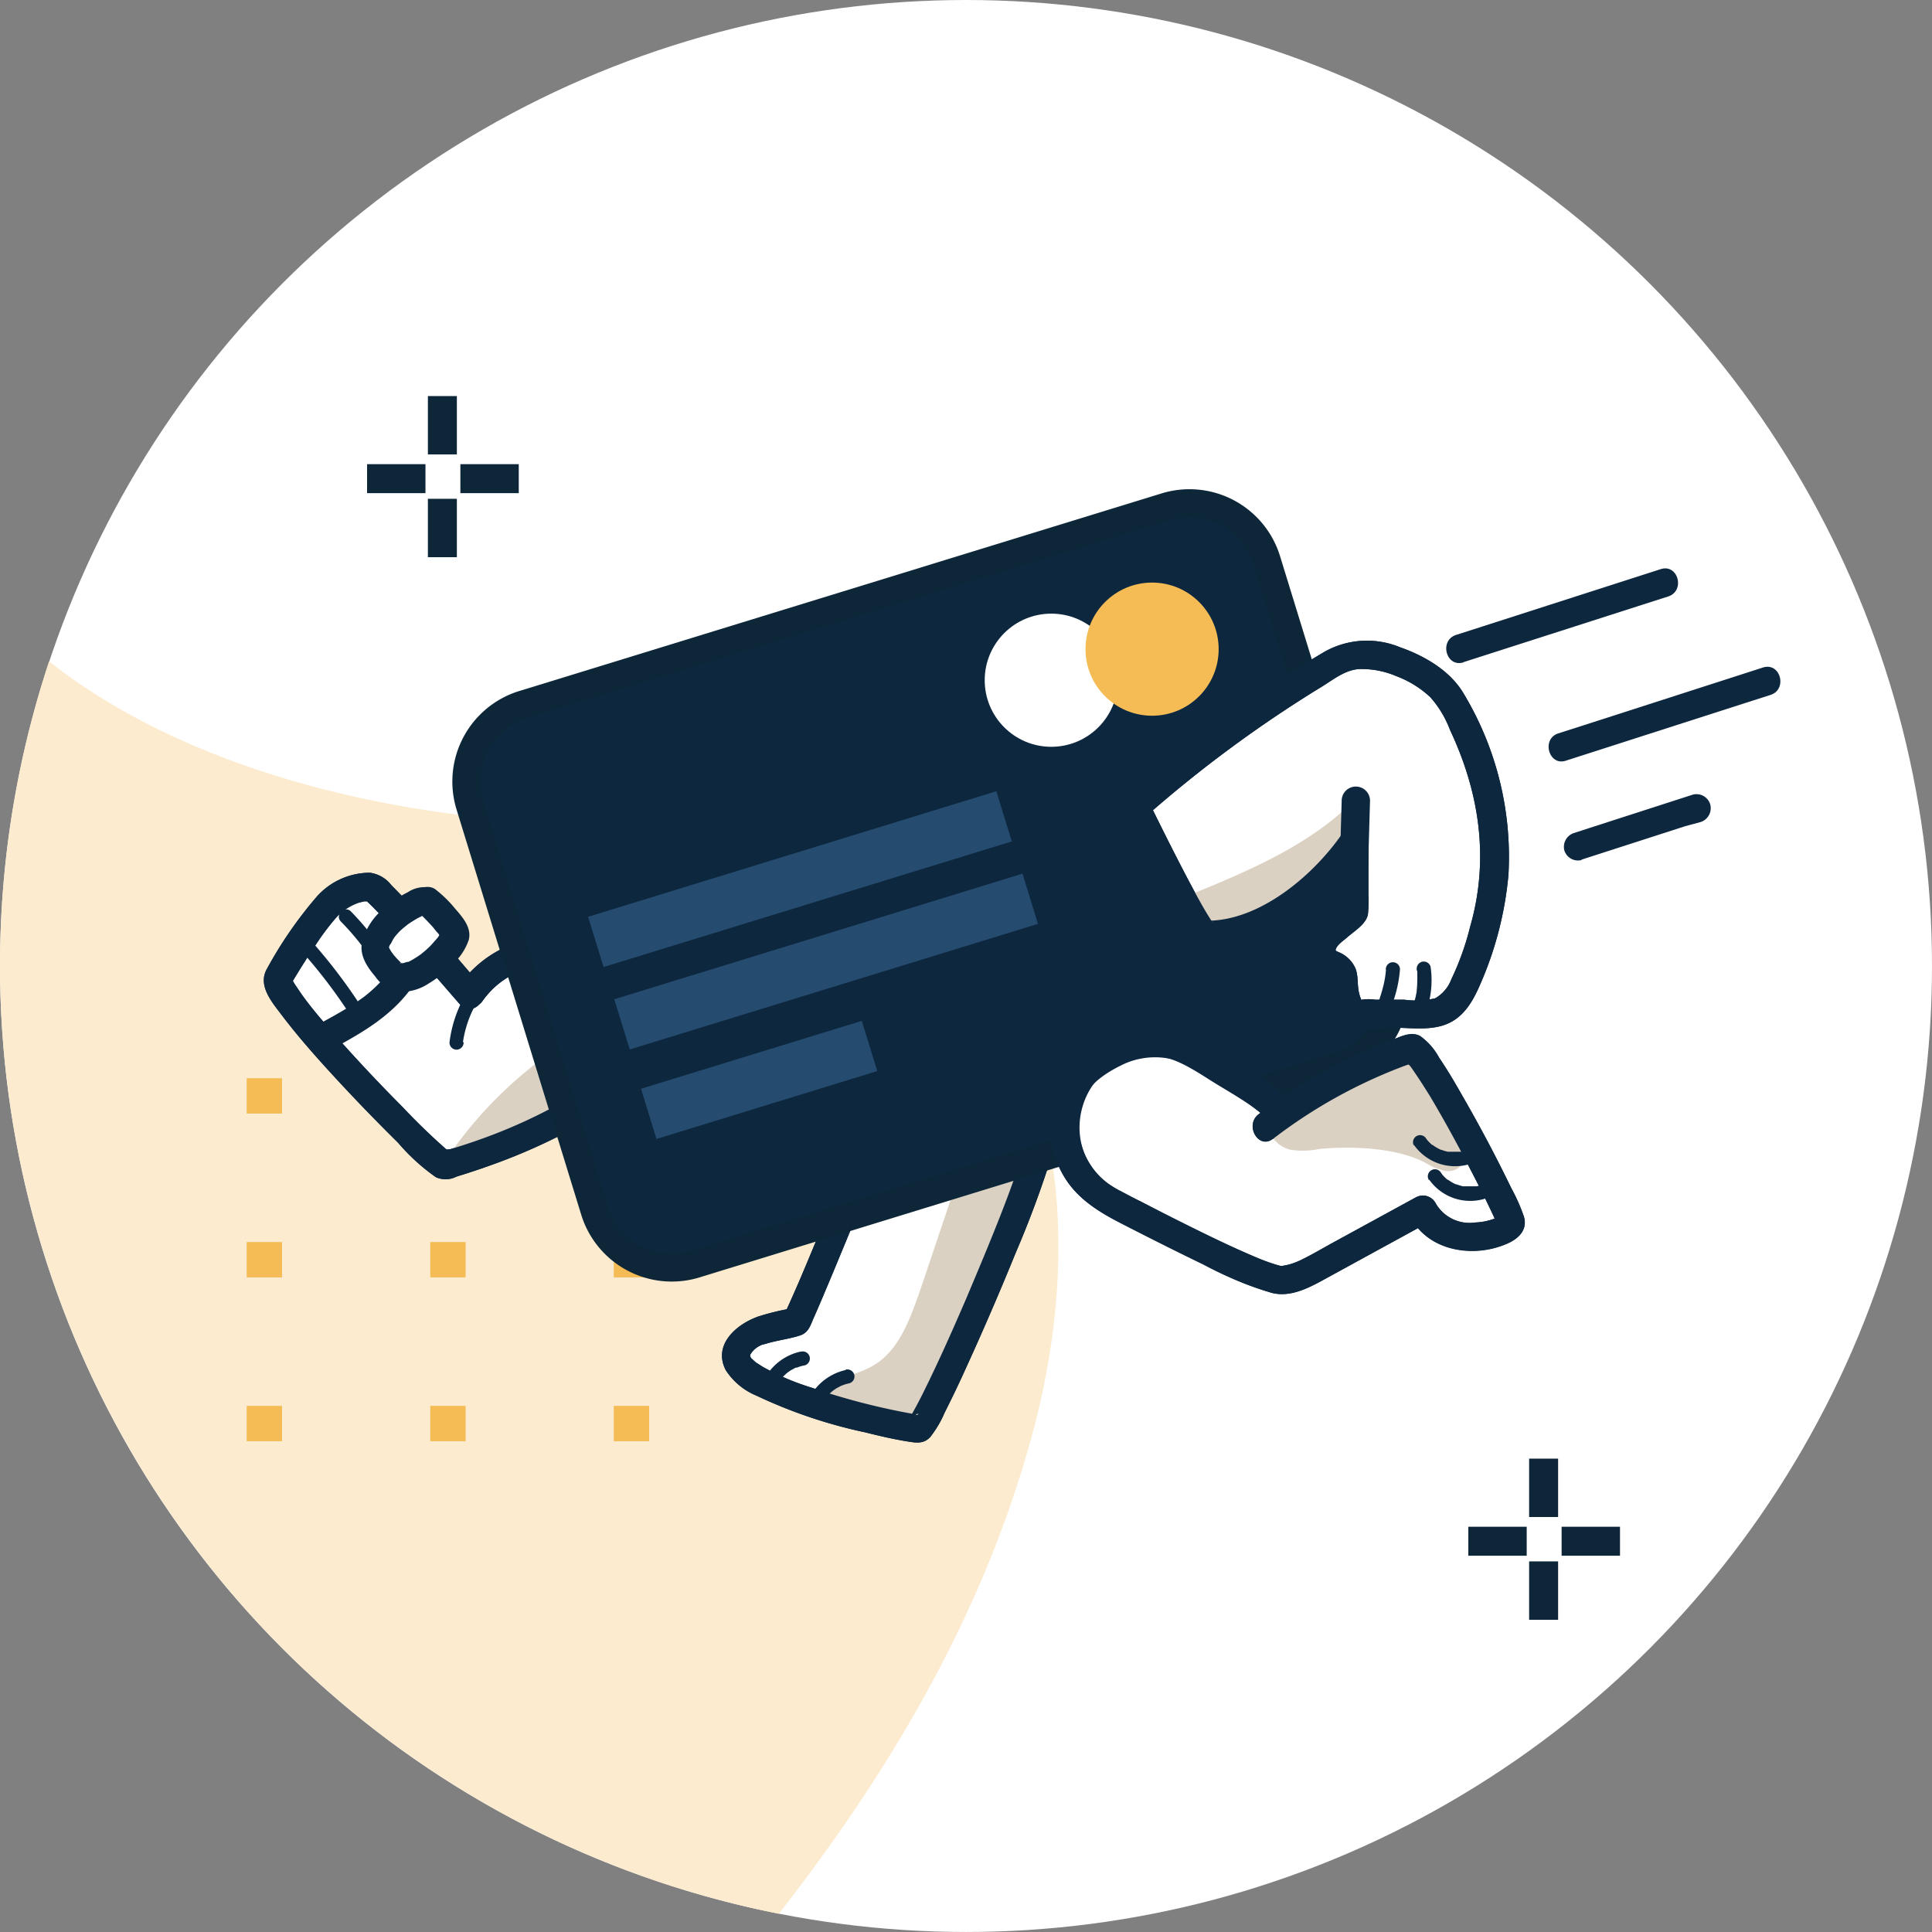 <svg width="200" height="200" viewBox="0 0 200 200" xmlns="http://www.w3.org/2000/svg">
    <rect x="0" y="0" width="200" height="200" fill="#808080" stroke="none"/>
    <g fill="none" fill-rule="evenodd">
        <g fill-rule="nonzero">
            <circle fill="#FFF" cx="100.001" cy="99.999" r="99.999"/>
            <path d="M97.605 97.622C85.38 86.413 67.06 86.364 50.55 84.692c-16.03-1.614-33.147-6.514-45.471-16.227A100.077 100.077 0 0 0 80.626 198.11c11.922-15.278 21.605-31.866 26.486-50.587 4.49-17.233 3.629-37.88-9.507-49.901z" fill="#FCEBCE"/>
            <path fill="#F5BC55" d="M25.54 111.618h3.658v3.658H25.54zM25.54 128.578h3.658v3.658H25.54zM25.54 145.538h3.658v3.658H25.54zM44.544 111.618h3.658v3.658h-3.658zM44.544 128.578h3.658v3.658h-3.658zM44.544 145.538h3.658v3.658h-3.658zM63.539 111.618h3.658v3.658h-3.658zM63.539 128.578h3.658v3.658h-3.658zM63.539 145.538h3.658v3.658h-3.658z"/>
            <path d="M48.691 102.874c3.218-4.685 8.109-4.968 12.334-4.215l5.487 12.108c-3.912 2.123-9.125 6.553-20.54 9.781-.528.157-16.744-16.1-17.321-19.239 0 0 4.059-6.973 5.976-8.313a5.663 5.663 0 0 1 3.844-1.262c.753.117 10.22 11.14 10.22 11.14z" fill="#FFF"/>
            <path d="M49.953 103.618c2.533-3.55 6.612-4.245 10.68-3.55l-.88-.676 5.517 12.109.528-1.956c-2.836 1.574-5.487 3.462-8.363 4.978a54.547 54.547 0 0 1-6.396 2.934c-1.33.509-2.69.978-4.05 1.39l-.44.136c-.489 0-.596.108-.303.196 0 0 .646.254.42.166-.224-.088 0 0-.048 0a66.813 66.813 0 0 1-4.95-4.753 173.76 173.76 0 0 1-7.12-7.59c-1.056-1.203-2.112-2.416-3.061-3.707-.342-.46-.675-.978-.978-1.418a6.172 6.172 0 0 1-.333-.617c-.117-.244 0 .069 0 .088a.724.724 0 0 1-.078-.293l-.156 1.125a83.201 83.201 0 0 1 2.729-4.353 25.596 25.596 0 0 1 2.102-2.807c.24-.272.505-.521.793-.743a6.162 6.162 0 0 1 1.31-.734c.192-.079.392-.138.597-.176a.978.978 0 0 1 .41-.058c.245 0 .275 0 .07-.088 0 0-.392-.353 0 .048l.664.646c.636.646 1.242 1.31 1.859 1.956 1.506 1.643 2.934 3.316 4.44 4.998l2.7 3.11c1.232 1.438 3.296-.645 2.073-2.073-2.983-3.472-5.927-7.023-9.165-10.26a3.365 3.365 0 0 0-2.23-1.301 7.384 7.384 0 0 0-5.447 2.416 42.527 42.527 0 0 0-5.184 7.482c-1.027 1.722.42 3.414 1.467 4.793 1.76 2.328 3.707 4.509 5.682 6.65a200.608 200.608 0 0 0 6.407 6.622 20.892 20.892 0 0 0 3.912 3.56c.685.3 1.469.276 2.132-.068a78.445 78.445 0 0 0 4.5-1.526 60.807 60.807 0 0 0 6.846-3.051c2.934-1.556 5.702-3.502 8.637-5.126.682-.421.91-1.305.518-2.005l-3.756-8.372c-.548-1.203-.978-2.494-1.663-3.648-.518-.92-1.594-.93-2.543-1.037a16.441 16.441 0 0 0-3.912 0 11.942 11.942 0 0 0-8.46 5.145c-1.106 1.496 1.477 2.963 2.523 1.438z" fill="#0D273F"/>
            <path d="M46.12 120.127a42.771 42.771 0 0 1 12.225-12.069 19.63 19.63 0 0 1 4.49-2.289c.21-.087.442-.107.665-.058.223.105.403.285.508.508a18.73 18.73 0 0 1 2.27 5.869l-19.21 7.824" fill="#DBD1C2"/>
            <path d="M49.953 103.618c2.533-3.55 6.612-4.245 10.68-3.55l-.88-.676 5.517 12.109.528-1.956c-2.836 1.574-5.487 3.462-8.363 4.978a54.547 54.547 0 0 1-6.396 2.934c-1.33.509-2.69.978-4.05 1.39l-.44.136c-.489 0-.596.108-.303.196 0 0 .646.254.42.166-.224-.088 0 0-.048 0a66.813 66.813 0 0 1-4.95-4.753 173.76 173.76 0 0 1-7.12-7.59c-1.056-1.203-2.112-2.416-3.061-3.707-.342-.46-.675-.978-.978-1.418a6.172 6.172 0 0 1-.333-.617c-.117-.244 0 .069 0 .088a.724.724 0 0 1-.078-.293l-.156 1.125a83.201 83.201 0 0 1 2.729-4.353 25.596 25.596 0 0 1 2.102-2.807c.24-.272.505-.521.793-.743a6.162 6.162 0 0 1 1.31-.734c.192-.079.392-.138.597-.176a.978.978 0 0 1 .41-.058c.245 0 .275 0 .07-.088 0 0-.392-.353 0 .048l.664.646c.636.646 1.242 1.31 1.859 1.956 1.506 1.643 2.934 3.316 4.44 4.998l2.7 3.11c1.232 1.438 3.296-.645 2.073-2.073-2.983-3.472-5.927-7.023-9.165-10.26a3.365 3.365 0 0 0-2.23-1.301 7.384 7.384 0 0 0-5.447 2.416 42.527 42.527 0 0 0-5.184 7.482c-1.027 1.722.42 3.414 1.467 4.793 1.76 2.328 3.707 4.509 5.682 6.65a200.608 200.608 0 0 0 6.407 6.622 20.892 20.892 0 0 0 3.912 3.56c.685.3 1.469.276 2.132-.068a78.445 78.445 0 0 0 4.5-1.526 60.807 60.807 0 0 0 6.846-3.051c2.934-1.556 5.702-3.502 8.637-5.126.682-.421.91-1.305.518-2.005l-3.756-8.372c-.548-1.203-.978-2.494-1.663-3.648-.518-.92-1.594-.93-2.543-1.037a16.441 16.441 0 0 0-3.912 0 11.942 11.942 0 0 0-8.46 5.145c-1.106 1.496 1.477 2.963 2.523 1.438z" fill="#0D273F"/>
            <path d="M44.202 93.28c.157.097 2.631 2.484 2.836 3.344.265 1.086-4 5.34-6.122 4.51-.157-.07-2.338-2.065-2.113-3.17.616-2.944 4.95-4.959 5.399-4.685z" fill="#FFF"/>
            <path d="M43.459 94.541c-.343-.235-.304-.235-.127-.088l.303.293c.283.274.567.568.831.851.264.284.303.323.44.49.144.196.3.382.47.557 0 0-.186-.264-.098-.137l.098.137.146.215s.069.108.108.166c.137.245 0 .088 0-.068.059.244 0-.382 0-.235 0 .147.078-.313 0-.225a.978.978 0 0 0 0 .157c0 .127.196-.372 0-.118-.196.255-.137.255-.215.372-.078.117-.088.137-.137.196l-.069.088c-.156.225.186-.206.069-.088-.274.303-.528.616-.822.91l-.47.43-.253.205-.137.117c-.147.127.225-.166.078-.058-.353.261-.722.5-1.105.714l-.304.156h-.117c-.127.078.157-.068.166-.059.01.01-.479.157-.596.186-.118.03-.382.069-.088 0 .293-.068 0 0-.079 0h-.195c.274-.098.342.078.195 0a.812.812 0 0 0-.146 0c-.118 0 .352.166.215.088.049 0 .362.303.176.127l-.333-.303-.4-.41-.206-.235-.098-.108-.088-.108c.098 0 .069.089 0 0a.89.89 0 0 0-.107-.156 2.553 2.553 0 0 1-.167-.274c-.058-.088-.097-.176-.156-.264-.059-.088.098 0 .049.127a.372.372 0 0 0-.05-.147.978.978 0 0 1 0-.146v.215c0-.303-.107.352 0 .078l.089-.323.068-.176c.05-.176-.127.255 0 .088.127-.166.206-.39.323-.577.117-.185.127-.185.196-.283.068-.098-.059.058-.059.068 0 .01.108-.127.127-.147a6.73 6.73 0 0 1 .577-.606l.294-.254c.058 0 .332-.303.185-.157-.146.147.128-.088.186-.137l.313-.215.626-.381.558-.284.127-.059c.176-.088-.147.069-.166.069.077-.024.152-.053.225-.088.137-.05.273-.069.41-.118.137-.048-.41 0-.225 0h.05a1.144 1.144 0 0 1-.646-.176 1.467 1.467 0 0 0 1.496-2.425 3.16 3.16 0 0 0-2.807.371c-1 .491-1.92 1.13-2.729 1.898a6.71 6.71 0 0 0-1.956 3.16c-.342 1.408.47 2.62 1.34 3.647a4 4 0 0 0 2.123 1.555 5.076 5.076 0 0 0 3.384-.811c.97-.58 1.853-1.294 2.621-2.123a5.947 5.947 0 0 0 1.555-2.406c.323-1.281-.645-2.357-1.428-3.257a12.363 12.363 0 0 0-2.103-2.034 1.487 1.487 0 0 0-2.015.528 1.506 1.506 0 0 0 .48 2.005z" fill="#0D273F"/>
            <path d="M34.695 108.42c2.934-1.585 5.761-3.277 7.766-5.966a1.457 1.457 0 0 0-.518-1.957 1.516 1.516 0 0 0-2.015.519c-.166.225.098-.098 0 0l-.186.225-.352.4a13.54 13.54 0 0 1-.753.744c-.264.245-.558.49-.851.724-.294.235.107-.078 0 0l-.196.147-.479.342c-1.232.841-2.543 1.565-3.854 2.279a1.477 1.477 0 0 0-.528 1.956c.422.687 1.31.92 2.015.528l-.049.059z" fill="#0D273F"/>
            <path d="M31.184 98.424a54.058 54.058 0 0 1 4.558 5.868.734.734 0 0 0 .978.264c.34-.2.457-.634.264-.978a56.425 56.425 0 0 0-4.783-6.19.734.734 0 0 0-1.037 0 .743.743 0 0 0 0 1.036h.02zM35.292 95.402a27.171 27.171 0 0 1 4.02 5.232.734.734 0 1 0 1.271-.733 29.342 29.342 0 0 0-4.254-5.546c-.666-.675-1.702.372-1.037 1.047zM47.929 107.853c.26-1.761.93-3.436 1.956-4.89a.743.743 0 0 0-.264-.979.753.753 0 0 0-.978.264 12.95 12.95 0 0 0-2.113 5.683c.005.403.33.728.733.733.401-.01.724-.332.734-.733l-.068-.078z" fill="#0D273F"/>
            <path d="M78.885 137.694c-1.565.508-2.935 1.516-2.582 3.13.792 3.501 18.143 7.218 18.779 7.052.978-.235 11.277-23.474 12.822-30.32 0 0 .05-3.688-5.477-5.762-3.462-1.31-7.893-.831-10.104 2.132-1.095 1.487-7.6 18.017-9.868 22.907-1.208.208-2.4.496-3.57.86z" fill="#FFF"/>
            <path d="M78.503 136.285c-2.279.793-4.743 2.935-3.364 5.566a6.935 6.935 0 0 0 3.178 2.63 51.134 51.134 0 0 0 11.248 3.796c1.409.352 2.817.684 4.245.919.978.156 1.77.332 2.494-.44a11.267 11.267 0 0 0 1.487-2.524 115.228 115.228 0 0 0 2.122-4.43c1.826-3.99 3.567-8.02 5.223-12.09a106.982 106.982 0 0 0 3.913-10.631c.351-.94.393-1.969.117-2.934a8.46 8.46 0 0 0-3.6-4.45c-4.254-2.788-11.433-3.17-14.543 1.584a23.542 23.542 0 0 0-1.751 3.726c-.978 2.23-1.898 4.47-2.827 6.72-1.74 4.118-3.374 8.313-5.262 12.372l.87-.674a26.213 26.213 0 0 0-3.56.86c-1.8.548-1.036 3.384.773 2.827 1.154-.362 2.396-.49 3.531-.86.86-.265 1.076-.979 1.399-1.742.714-1.604 1.388-3.227 2.063-4.841 1.604-3.844 3.17-7.707 4.793-11.542 1.027-2.415 1.829-5.692 4.392-6.915 3.423-1.643 9.78-.146 10.876 3.766.049.186.068.382.127.558-.157-.48 0-.137 0 0 .205-.45 0 0-.098.264s-.196.684-.293 1.036c-.45 1.497-.978 2.935-1.526 4.45-1.38 3.727-2.934 7.405-4.47 11.053-1.399 3.247-2.836 6.494-4.411 9.673-.44.9-.91 1.78-1.409 2.65 0 .089-.176.206-.195.294.059-.235.293-.244.665-.46.655-.39.235.137.068-.068h.137l-.43-.068a71.087 71.087 0 0 1-10.436-2.7 25.43 25.43 0 0 1-5.096-2.171l-.704-.45c-.098-.078-.606-.568-.43-.372a.88.88 0 0 1-.167-.293c.079.45 0-.088 0-.118a2.406 2.406 0 0 1 1.575-1.144c1.82-.616 1.066-3.453-.724-2.827z" fill="#0D273F"/>
            <path d="M107.308 117.086c-.519-1.428-1.291-3.081-2.788-3.306a2.856 2.856 0 0 0-2.523 1.144 8.44 8.44 0 0 0-1.282 2.592c-.978 2.572-4.802 14.211-5.721 16.784-.92 2.572-2.035 5.457-4.402 6.944-2.073 1.301-4.89 1.428-6.465 3.335a42.057 42.057 0 0 0 9.36 2.133 2.866 2.866 0 0 0 1.77-.216c.444-.318.784-.76.979-1.271 3.09-6.309 9.438-21.263 11.091-28.09" fill="#DBD1C2"/>
            <path d="M78.503 136.285c-2.279.793-4.743 2.935-3.364 5.566a6.935 6.935 0 0 0 3.178 2.63 51.134 51.134 0 0 0 11.248 3.796c1.409.352 2.817.684 4.245.919.978.156 1.77.332 2.494-.44a11.267 11.267 0 0 0 1.487-2.524 115.228 115.228 0 0 0 2.122-4.43c1.826-3.99 3.567-8.02 5.223-12.09a106.982 106.982 0 0 0 3.913-10.631c.351-.94.393-1.969.117-2.934a8.46 8.46 0 0 0-3.6-4.45c-4.254-2.788-11.433-3.17-14.543 1.584a23.542 23.542 0 0 0-1.751 3.726c-.978 2.23-1.898 4.47-2.827 6.72-1.74 4.118-3.374 8.313-5.262 12.372l.87-.674a26.213 26.213 0 0 0-3.56.86c-1.8.548-1.036 3.384.773 2.827 1.154-.362 2.396-.49 3.531-.86.86-.265 1.076-.979 1.399-1.742.714-1.604 1.388-3.227 2.063-4.841 1.604-3.844 3.17-7.707 4.793-11.542 1.027-2.415 1.829-5.692 4.392-6.915 3.423-1.643 9.78-.146 10.876 3.766.049.186.068.382.127.558-.157-.48 0-.137 0 0 .205-.45 0 0-.098.264s-.196.684-.293 1.036c-.45 1.497-.978 2.935-1.526 4.45-1.38 3.727-2.934 7.405-4.47 11.053-1.399 3.247-2.836 6.494-4.411 9.673-.44.9-.91 1.78-1.409 2.65 0 .089-.176.206-.195.294.059-.235.293-.244.665-.46.655-.39.235.137.068-.068h.137l-.43-.068a71.087 71.087 0 0 1-10.436-2.7 25.43 25.43 0 0 1-5.096-2.171l-.704-.45c-.098-.078-.606-.568-.43-.372a.88.88 0 0 1-.167-.293c.079.45 0-.088 0-.118a2.406 2.406 0 0 1 1.575-1.144c1.82-.616 1.066-3.453-.724-2.827z" fill="#0D273F"/>
            <path d="M82.885 139.914a5.575 5.575 0 0 0-3.824 2.993.753.753 0 0 0 .264.978.734.734 0 0 0 .978-.264c.078-.17.17-.334.274-.49l.137-.205a.743.743 0 0 1 .078-.107c0-.069-.098.117 0 0 .233-.278.491-.534.773-.763.078-.068-.147.098 0 0l.107-.068c.073-.06.152-.113.235-.157l.46-.254h.117c.156-.079-.156.058 0 0l.245-.088c.175-.06.355-.107.537-.137a.736.736 0 1 0-.39-1.418l.009-.02zM87.56 141.821a5.624 5.624 0 0 0-3.834 3.003.763.763 0 0 0 .264.978.743.743 0 0 0 .978-.264c.079-.166.167-.323.264-.49l.147-.205.069-.107c.058-.069-.088.117 0 0 .232-.278.491-.534.772-.763.069-.059-.146.108 0 0l.108-.078.225-.157.47-.254.117-.049c.156-.078-.157.059 0 0l.234-.088c.177-.058.357-.107.538-.147a.734.734 0 0 0 .519-.9.753.753 0 0 0-.9-.518l.03.04z" fill="#0D273F"/>
            <path d="M54.184 72.938 120.68 52.48a8.343 8.343 0 0 1 10.427 5.521l12.904 41.946a8.343 8.343 0 0 1-5.52 10.428l-66.496 20.456a8.343 8.343 0 0 1-10.427-5.52L48.663 83.364a8.343 8.343 0 0 1 5.521-10.427z" stroke="#0D2739" stroke-width="2.934" fill="#0D273F"/>
            <circle fill="#FFF" cx="108.829" cy="70.416" r="6.892"/>
            <circle fill="#F5BC55" cx="119.263" cy="67.2" r="6.892"/>
            <path fill="#254C6F" d="m67.958 117.906-1.6-5.197 22.853-7.03 1.6 5.197zM65.19 108.639l-1.6-5.197 42.26-13 1.599 5.196zM62.48 100.104l-1.6-5.197 42.26-13 1.599 5.197z"/>
            <path d="M131.065 116.655a56.347 56.347 0 0 1 15.082-8.118c1.193-.391 10.27 17.058 10.29 18.085.019 1.027-6.945 3.169-9.136-1.399l-11.737 6.416a8.587 8.587 0 0 1-2.787.88c-1.712.128-12.54-5.428-17.743-8.127a8.803 8.803 0 0 1-3.305-12.715c7.824-7.306 12.861-2.162 16.92.362a19.884 19.884 0 0 1 3.531 2.66" fill="#FFF"/>
            <path d="M131.76 117.917a52.552 52.552 0 0 1 13.693-7.6c.234-.088.479-.146.704-.254.763-.342 0 0-.47-.166-.107 0-.322-.323-.166-.078.303.469.313.332.567.684.685.978 1.311 1.956 1.957 2.993 1.613 2.71 3.11 5.487 4.548 8.294a102.465 102.465 0 0 1 1.711 3.443c.186.381.362.773.538 1.164-.156-.352.098.43.176.509-.088-.088 0-.666.098-.842.098-.176.342-.156.147-.185-.196-.03-.411.215-.48.244a6.328 6.328 0 0 1-2.073.43 4.04 4.04 0 0 1-4.137-2.073 1.496 1.496 0 0 0-2.005-.528l-8.265 4.518c-1.154.626-2.289 1.301-3.463 1.878a8.187 8.187 0 0 1-1.251.509c-.318.1-.646.166-.979.196h-.078c-.8-.223-1.585-.501-2.347-.832-4.842-2.005-9.517-4.49-14.153-6.915a7.6 7.6 0 0 1-4.362-6.347 7.277 7.277 0 0 1 .841-3.815c.724-1.34 2.523-2.387 3.912-3.032a7.825 7.825 0 0 1 7.326.548c1.066.596 2.064 1.3 3.081 1.956a29.636 29.636 0 0 1 4.274 3.11c1.35 1.32 3.423-.753 2.074-2.073a39.974 39.974 0 0 0-7.404-5.233 11.61 11.61 0 0 0-7.825-1.849c-3.218.509-7.003 2.768-8.333 5.8a10.368 10.368 0 0 0 .45 9.263c1.584 2.807 4.284 4.098 7.022 5.506 2.739 1.409 5.595 2.846 8.441 4.177a28.853 28.853 0 0 0 6.387 2.582c1.897.371 3.775-.685 5.399-1.575l10.69-5.868-2.005-.519c1.868 3.639 6.71 4.343 10.192 2.71 1.105-.519 1.956-1.428 1.565-2.72a18.926 18.926 0 0 0-1.301-2.934 149.526 149.526 0 0 0-4.988-9.428c-.783-1.38-1.585-2.759-2.485-4.079a6.631 6.631 0 0 0-1.956-2.24c-.978-.538-2.103.088-3.051.46a53.28 53.28 0 0 0-4.773 2.122 56.729 56.729 0 0 0-8.91 5.507c-1.477 1.134 0 3.687 1.486 2.533l-.02.049z" fill="#0D273F"/>
            <path d="M131.163 116.391a3.277 3.277 0 0 0 2.367 2.621 8.666 8.666 0 0 0 3.051-.068c3.365-.323 8.06-.147 11.033 1.457a5.947 5.947 0 0 0 1.956.802 1.81 1.81 0 0 0 1.849-.753c.184-.383.249-.812.186-1.232a10.837 10.837 0 0 0-1.536-4.089l-2.308-4.293a1.741 1.741 0 0 0-.597-.724 1.682 1.682 0 0 0-.978-.069c-4.577.685-10.397 3.081-14.524 5.184" fill="#DBD1C2"/>
            <path d="M147.927 122.084a5.203 5.203 0 0 0 5.947 1.956.763.763 0 0 0 .518-.9.743.743 0 0 0-.91-.518 3.502 3.502 0 0 1-.645.185h-.176c.078 0 0 0 0 0H151.438l-.342-.097-.303-.098s-.166-.069-.059 0l-.127-.059a4.382 4.382 0 0 1-.587-.342l-.146-.098c.088.059 0 0-.05 0l-.234-.215-.245-.255-.088-.117c.079.108-.049-.078-.058-.078a.734.734 0 1 0-1.262.743l-.01-.107zM146.352 118.494a5.213 5.213 0 0 0 5.957 1.956.734.734 0 0 0-.391-1.408 5.34 5.34 0 0 1-.646.186h-.176c.078 0 0 0 0 0h-1.213l-.352-.088-.303-.108h-.049l-.137-.059a4.89 4.89 0 0 1-.577-.332l-.147-.108h-.049a2.445 2.445 0 0 1-.234-.215 3.003 3.003 0 0 1-.245-.254l-.088-.108-.058-.078a.734.734 0 0 0-1.272.733l-.02-.117z" fill="#0D273F"/>
            <path d="M131.76 117.917a52.552 52.552 0 0 1 13.693-7.6c.234-.088.479-.146.704-.254.763-.342 0 0-.47-.166-.107 0-.322-.323-.166-.078.303.469.313.332.567.684.685.978 1.311 1.956 1.957 2.993 1.613 2.71 3.11 5.487 4.548 8.294a102.465 102.465 0 0 1 1.711 3.443c.186.381.362.773.538 1.164-.156-.352.098.43.176.509-.088-.088 0-.666.098-.842.098-.176.342-.156.147-.185-.196-.03-.411.215-.48.244a6.328 6.328 0 0 1-2.073.43 4.04 4.04 0 0 1-4.137-2.073 1.496 1.496 0 0 0-2.005-.528l-8.656 4.724c-1.037.567-2.054 1.183-3.11 1.702a6.563 6.563 0 0 1-2.123.675c-.205 0 .284.068-.059 0l-.47-.128a22.3 22.3 0 0 1-2.62-.978c-2.602-1.134-5.155-2.396-7.698-3.667a337.9 337.9 0 0 1-3.746-1.908 23.728 23.728 0 0 1-3.462-1.897c-4.96-3.707-3.15-11.659 2.787-13.057 2.934-.685 5.233.733 7.6 2.23 1.956 1.261 4.519 2.591 6.103 4.117 1.36 1.31 3.433-.763 2.074-2.073a38.302 38.302 0 0 0-6.133-4.216c-2.445-1.555-4.773-3.09-7.825-3.169a10.377 10.377 0 0 0-9.908 13.762c1.174 3.198 3.57 4.949 6.485 6.455a427.68 427.68 0 0 0 8.734 4.372 38.575 38.575 0 0 0 7.062 2.934c1.956.47 3.805-.47 5.458-1.379l10.935-5.966-2.005-.518c1.868 3.638 6.71 4.342 10.191 2.709 1.105-.519 1.956-1.428 1.565-2.72a18.926 18.926 0 0 0-1.3-2.933 149.526 149.526 0 0 0-4.989-9.43c-.782-1.378-1.584-2.757-2.484-4.078a6.631 6.631 0 0 0-1.956-2.24c-.979-.537-2.103.089-3.052.46a53.281 53.281 0 0 0-4.773 2.123 56.728 56.728 0 0 0-8.91 5.506c-1.477 1.135 0 3.688 1.486 2.533l-.01.02z" fill="#0D273F"/>
            <path d="M117.626 83.44a139.308 139.308 0 0 1 20.833-15.053c3.248-1.956 10.163.978 11.884 4.372 3.57 6.964 6.21 14.515 2.934 24.677a23.474 23.474 0 0 1-2.142 5.419 4.597 4.597 0 0 1-1.584 1.682 5.438 5.438 0 0 1-2.72.43l-6.034-.088a1.418 1.418 0 0 1-.606-.107 1.262 1.262 0 0 1-.519-.646 6.416 6.416 0 0 1-.557-2.445 2.592 2.592 0 0 0-.147-1.066c-.381-.783-1.545-.86-2.005-1.585-.577-.919.303-2.044 1.115-2.758l2.152-1.956.058-7.384c-5.213 7.775-13.693 10.387-15.56 9.555-.9-.352-7.102-13.047-7.102-13.047z" fill="#FFF"/>
            <path d="M118.663 84.477a130.965 130.965 0 0 1 18.183-13.4c1.222-.753 2.425-1.75 3.912-1.82a9.223 9.223 0 0 1 3.834.754 10.583 10.583 0 0 1 3.472 2.161c.88.99 1.57 2.134 2.034 3.375 3.062 6.504 4.099 13.38 2.094 20.373a28.1 28.1 0 0 1-1.957 5.468 3.795 3.795 0 0 1-1.662 1.956 8.93 8.93 0 0 1-3.189.146h-3.012a4.49 4.49 0 0 0-1.399 0c-.381.186-.117-.107.049.225a4.03 4.03 0 0 1-.323-.89c-.215-.831-.068-1.721-.362-2.523a3.189 3.189 0 0 0-1.516-1.624c-.117-.068-.47-.186-.528-.274-.186-.303-.059.06 0-.166.127-.43.822-.9 1.125-1.164.743-.675 2.015-1.398 2.19-2.435.07-.676.087-1.356.05-2.035V87.06a1.477 1.477 0 0 0-2.73-.734c-2.933 4.225-8.156 8.656-13.37 8.97h-.166c-.117 0-.4-.177-.176 0 .225.175.411.107.245.116.117 0 .156.235-.059-.107-.45-.695-.86-1.399-1.262-2.123-1.144-2.063-2.21-4.166-3.276-6.269a806.09 806.09 0 0 1-2.044-4.118c-.832-1.702-3.365-.215-2.534 1.477 1.78 3.648 3.58 7.306 5.575 10.847.822 1.448 1.526 2.934 3.375 3.12 2.347.166 4.89-.978 6.905-2.015a25.91 25.91 0 0 0 9.321-8.401l-2.739-.744-.058 7.385.43-1.037c-1.31 1.164-3.218 2.396-3.736 4.186a2.827 2.827 0 0 0 .235 2.25c.43.723 1.124.87 1.692 1.369.567.499.322 1.496.479 2.19a4.95 4.95 0 0 0 1.125 2.211c1.213 1.203 3.795.734 5.35.753 1.819 0 3.912.343 5.653-.43 1.741-.773 2.631-2.435 3.326-4.03a36.306 36.306 0 0 0 2.934-11.355 32.775 32.775 0 0 0-4.636-18.77c-1.39-2.366-4.05-3.912-6.573-4.792a8.96 8.96 0 0 0-7.825.46 135.307 135.307 0 0 0-20.54 14.925c-1.398 1.262.676 3.326 2.084 2.084z" fill="#0D273F"/>
            <path d="M123.641 92.448c6.035-2.465 12.207-5.145 16.735-9.78l-.577 4.567a1.77 1.77 0 0 1-.146.635 1.868 1.868 0 0 1-.47.568 47.388 47.388 0 0 1-4.89 3.775A35.866 35.866 0 0 1 129 95.46a6.964 6.964 0 0 1-2.151.665 3.208 3.208 0 0 1-2.162-.479 4.969 4.969 0 0 1-1.38-1.75l-.39-.685" fill="#DBD1C2"/>
            <path d="M118.663 84.477a130.965 130.965 0 0 1 18.183-13.4c1.222-.753 2.425-1.75 3.912-1.82a9.223 9.223 0 0 1 3.834.754 10.583 10.583 0 0 1 3.472 2.161c.88.99 1.57 2.134 2.034 3.375 3.062 6.504 4.099 13.38 2.094 20.373a28.1 28.1 0 0 1-1.957 5.468 3.795 3.795 0 0 1-1.662 1.956 8.93 8.93 0 0 1-3.189.146h-3.012a4.49 4.49 0 0 0-1.399 0c-.381.186-.117-.107.049.225a4.03 4.03 0 0 1-.323-.89c-.215-.831-.068-1.721-.362-2.523a3.189 3.189 0 0 0-1.516-1.624c-.117-.068-.47-.186-.528-.274-.186-.303-.059.06 0-.166.127-.43.822-.9 1.125-1.164.743-.675 2.015-1.398 2.19-2.435.07-.676.087-1.356.05-2.035V87.06a1.477 1.477 0 0 0-2.73-.734c-2.933 4.225-8.156 8.656-13.37 8.97h-.166c-.117 0-.4-.177-.176 0 .225.175.411.107.245.116.117 0 .156.235-.059-.107-.45-.695-.86-1.399-1.262-2.123-1.144-2.063-2.21-4.166-3.276-6.269a806.09 806.09 0 0 1-2.044-4.118c-.832-1.702-3.365-.215-2.534 1.477 1.78 3.648 3.58 7.306 5.575 10.847.822 1.448 1.526 2.934 3.375 3.12 2.347.166 4.89-.978 6.905-2.015a25.91 25.91 0 0 0 9.321-8.401l-2.739-.744-.058 7.385.43-1.037c-1.31 1.164-3.218 2.396-3.736 4.186a2.827 2.827 0 0 0 .235 2.25c.43.723 1.124.87 1.692 1.369.567.499.322 1.496.479 2.19a4.95 4.95 0 0 0 1.125 2.211c1.213 1.203 3.795.734 5.35.753 1.819 0 3.912.343 5.653-.43 1.741-.773 2.631-2.435 3.326-4.03a36.306 36.306 0 0 0 2.934-11.355 32.775 32.775 0 0 0-4.636-18.77c-1.39-2.366-4.05-3.912-6.573-4.792a8.96 8.96 0 0 0-7.825.46 135.307 135.307 0 0 0-20.54 14.925c-1.398 1.262.676 3.326 2.084 2.084z" fill="#0D273F"/>
            <path d="m138.89 82.892-.196 6.759a1.467 1.467 0 1 0 2.934 0l.196-6.759a1.467 1.467 0 0 0-2.934 0zM143.477 100.36a10.152 10.152 0 0 1-.313 1.85c-.078.312-.176.635-.284.977-.107.342-.117.342-.186.509-.068.166-.078.205-.166.4a.753.753 0 0 0 .264.979.743.743 0 0 0 .978-.264 13.42 13.42 0 0 0 1.154-4.44.734.734 0 1 0-1.467 0l.02-.01zM146.714 100.556c0 .088 0 .098 0 0a.753.753 0 0 1 0 .147c.005.078.005.156 0 .235.01.182.01.365 0 .547 0 .347-.019.693-.058 1.037v.127l-.059.284a4.89 4.89 0 0 1-.117.518 9.4 9.4 0 0 1-.362 1.125.734.734 0 0 0 .518.9.753.753 0 0 0 .9-.509c.607-1.554.8-3.24.557-4.89a.734.734 0 0 0-.91-.509.753.753 0 0 0-.508.9l.04.088zM151.507 68.544l18.525-5.947 2.66-.851c1.79-.577 1.027-3.413-.782-2.827l-18.525 5.957-2.65.85c-1.79.578-1.028 3.414.772 2.837v-.02zM162.1 78.745l18.524-5.956 2.66-.851c1.79-.577 1.028-3.414-.782-2.837l-18.525 5.966-2.66.851c-1.79.577-.978 3.414.782 2.827zM163.674 89.005l10.76-3.472 1.623-.44a1.506 1.506 0 0 0 .978-1.849 1.487 1.487 0 0 0-1.81-.978l-10.759 3.472-1.545.5a1.506 1.506 0 0 0-.978 1.809 1.487 1.487 0 0 0 1.81.978l-.079-.02z" fill="#0D273F"/>
        </g>
        <g fill="#0D2739">
            <path d="M44.295 47.043h3V41h-3zM44.295 57.68h3v-6.044h-3zM38 51.05h6.044v-3H38zM47.658 51.05h6.044v-3h-6.044z"/>
        </g>
        <g fill="#0D2739">
            <path d="M158.295 157.042h3v-6.044h-3zM158.295 167.679h3v-6.044h-3zM152 161.048h6.044v-3H152zM161.658 161.048h6.044v-3h-6.044z"/>
        </g>
    </g>
</svg>
